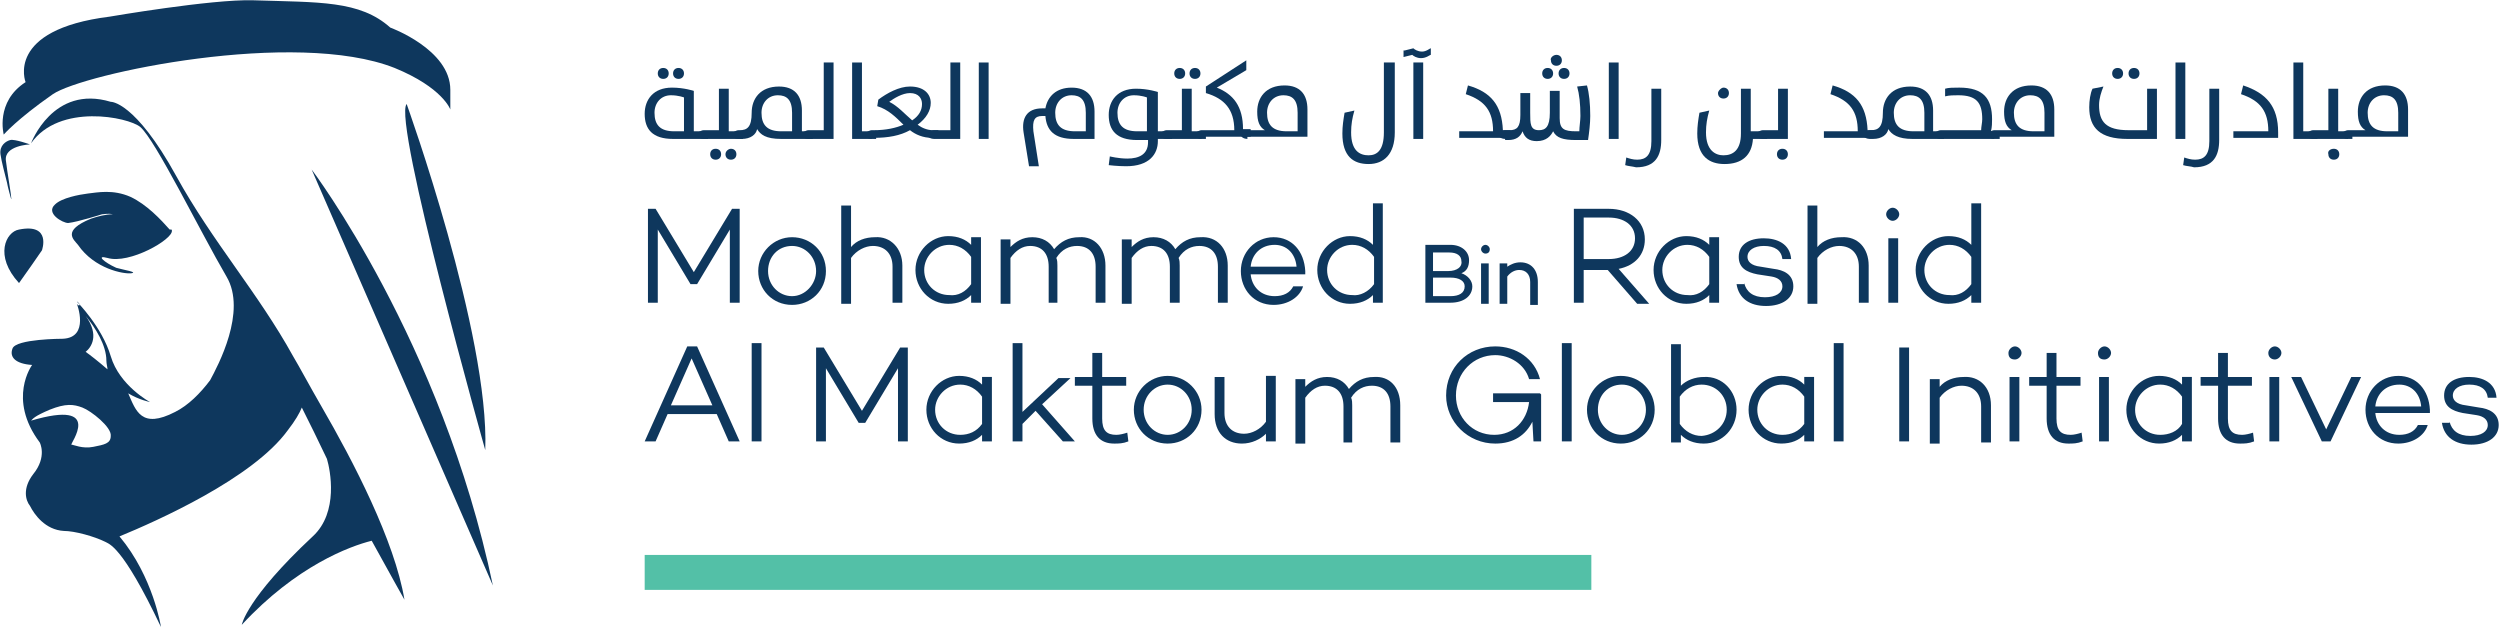 <?xml version="1.0" encoding="UTF-8" standalone="no"?>
<!DOCTYPE svg PUBLIC "-//W3C//DTD SVG 1.1//EN" "http://www.w3.org/Graphics/SVG/1.1/DTD/svg11.dtd">
<svg width="100%" height="100%" viewBox="0 0 1076 270" version="1.1" xmlns="http://www.w3.org/2000/svg" xmlns:xlink="http://www.w3.org/1999/xlink" xml:space="preserve" style="fill-rule:evenodd;clip-rule:evenodd;stroke-linejoin:round;stroke-miterlimit:1.414;">
    <g transform="matrix(1,0,0,1,0,-1099.38)">
        <g id="logo" transform="matrix(1,0,0,1,6406.92,0)">
            <rect x="-6406.92" y="1099.38" width="1075.21" height="269.754" style="fill:none;"/>
            <clipPath id="_clip1">
                <rect x="-6406.92" y="1099.38" width="1075.21" height="269.754"/>
            </clipPath>
            <g clip-path="url(#_clip1)">
                <g transform="matrix(5.556,0,0,5.556,-8198.76,0)">
                    <path d="M326.601,205.167C328.97,203.561 345.379,200.092 353.076,203.137C356.798,204.66 357.39,206.352 357.39,206.352L357.39,204.829C357.39,201.699 352.738,200.008 352.738,200.008C350.369,197.893 347.24,198.063 342.08,197.893C338.866,197.809 330.999,199.162 330.999,199.162C322.879,200.177 324.487,204.236 324.487,204.236C322.118,205.76 322.795,208.297 322.795,208.297C322.795,208.297 323.81,207.112 326.601,205.167" style="fill:rgb(14,55,93);fill-rule:nonzero;"/>
                    <path d="M323.387,213.287C323.387,213.033 323.049,211.088 322.964,210.327C322.795,209.142 324.825,209.058 324.825,209.058C324.825,209.058 323.641,208.635 323.303,208.72C322.964,208.805 322.456,209.142 322.541,209.819C322.626,210.411 322.879,211.342 323.049,212.018C323.049,212.103 323.387,213.456 323.387,213.287" style="fill:rgb(14,55,93);fill-rule:nonzero;"/>
                    <path d="M360.688,243.23C356.712,224.284 346.647,211.004 346.647,211.004L360.688,243.23Z" style="fill:rgb(14,55,93);fill-rule:nonzero;"/>
                    <path d="M360.097,232.741C360.435,223.775 354.007,205.929 354.007,205.929C352.907,207.197 360.097,232.741 360.097,232.741" style="fill:rgb(14,55,93);fill-rule:nonzero;"/>
                    <path d="M323.979,219.8L324.994,218.363L325.755,217.263C325.755,217.263 326.517,215.149 323.979,215.655C322.964,215.825 322.034,217.686 323.979,219.8" style="fill:rgb(14,55,93);fill-rule:nonzero;"/>
                    <path d="M329.731,232.488C328.885,232.658 328.209,232.319 328.039,232.319C327.87,232.319 330.661,228.766 324.91,230.459C325.079,230.289 325.164,230.12 326.348,229.613C327.616,229.105 328.209,229.19 328.885,229.443C329.562,229.697 331.169,230.966 331.085,231.642C331.085,232.235 330.577,232.319 329.731,232.488M330.746,225.806C330.746,226.06 330.831,226.314 330.831,226.483C330.154,225.891 329.393,225.299 329.139,225.13C329.562,224.792 330.238,223.861 329.139,222.339C329.9,223.269 330.746,224.622 330.746,225.806M347.409,229.359C346.479,227.752 345.717,226.314 345.21,225.468C342.503,220.562 338.951,216.587 336.159,211.511C332.945,205.676 331.085,205.76 331.085,205.76C326.601,204.407 324.91,208.974 324.91,208.974C327.109,205.844 332.438,206.944 333.368,207.706C334.552,208.72 338.02,215.826 340.05,219.294C341.657,222 339.374,226.229 338.781,227.329C338.02,228.343 337.09,229.274 336.075,229.782C333.453,231.135 333.03,229.697 332.438,228.343C333.283,228.851 334.129,229.02 334.129,229.02C334.129,229.02 331.761,227.752 331.085,225.468C330.408,223.184 328.462,221.239 328.462,221.239C328.547,221.239 328.631,221.408 328.716,221.493C328.547,221.577 328.547,221.493 328.462,221.408C328.462,221.408 329.477,224.03 327.363,224.115C327.363,224.115 323.726,224.115 323.472,224.876C323.218,225.552 323.726,226.06 324.994,226.144C324.994,226.144 323.049,228.766 325.586,232.15C325.586,232.15 326.178,233.25 325.079,234.603C324.233,235.703 324.487,236.634 324.825,237.056C325.164,237.733 326.009,238.917 327.447,239.002C328.293,239.002 329.815,239.425 330.661,239.847C330.915,240.016 331.93,240.016 334.975,246.445C334.975,246.445 334.383,242.553 331.761,239.425C334.637,238.24 342.08,234.941 344.787,231.219C345.379,230.459 345.717,229.866 345.886,229.443C346.479,230.628 347.155,231.981 347.832,233.419C348.085,234.264 348.762,237.563 346.732,239.425C341.573,244.246 341.234,246.275 341.234,246.275C345.463,241.708 349.608,240.185 351.3,239.762C352.738,242.384 353.837,244.33 353.837,244.33C353.076,239.762 349.862,233.588 347.409,229.359" style="fill:rgb(14,55,93);fill-rule:nonzero;"/>
                    <path d="M330.83,217.855C332.521,218.363 335.905,216.418 335.82,215.741C335.82,215.656 335.82,215.656 335.736,215.656L335.651,215.656C334.975,214.895 333.875,213.71 332.606,213.119C331.253,212.527 330.069,212.78 329.308,212.865C328.631,212.95 327.277,213.204 326.77,213.71C326.009,214.387 327.362,215.149 327.785,215.149C328.546,215.064 330.407,214.472 330.407,214.472C330.576,214.472 330.83,214.387 331.253,214.472C330.661,214.472 330.069,214.641 329.561,214.81C327.277,215.741 328.208,216.418 328.546,216.84C329.815,218.701 332.099,219.124 332.691,219.04C333.198,218.955 332.099,218.786 331.507,218.617C330.576,218.194 329.899,217.601 330.83,217.855" style="fill:rgb(14,55,93);fill-rule:nonzero;"/>
                    <path d="M375.068,203.137C375.321,203.137 375.491,203.307 375.491,203.561C375.491,203.814 375.321,203.984 375.068,203.984C374.814,203.984 374.645,203.814 374.645,203.561C374.645,203.307 374.814,203.137 375.068,203.137M373.884,203.137C374.137,203.137 374.307,203.307 374.307,203.561C374.307,203.814 374.137,203.984 373.884,203.984C373.63,203.984 373.461,203.814 373.461,203.561C373.461,203.307 373.63,203.137 373.884,203.137M375.491,205.421C375.491,205.421 375.068,205.252 374.476,205.252C373.714,205.252 373.207,205.844 373.207,206.606C373.207,207.535 373.63,208.043 374.73,208.043L375.491,208.043L375.491,205.421ZM374.645,208.635C373.038,208.635 372.446,207.874 372.446,206.69C372.446,205.59 373.123,204.66 374.56,204.66C375.491,204.66 376.252,204.913 376.252,204.913L376.252,208.043L377.352,208.043L377.352,208.635L374.645,208.635Z" style="fill:rgb(14,55,93);fill-rule:nonzero;"/>
                    <path d="M379.128,209.397C379.381,209.397 379.551,209.566 379.551,209.82C379.551,210.074 379.381,210.243 379.128,210.243C378.874,210.243 378.705,210.074 378.705,209.82C378.705,209.566 378.959,209.397 379.128,209.397M377.944,209.397C378.197,209.397 378.367,209.566 378.367,209.82C378.367,210.074 378.197,210.243 377.944,210.243C377.69,210.243 377.521,210.074 377.521,209.82C377.521,209.566 377.69,209.397 377.944,209.397M376.506,208.297C376.506,208.128 376.844,207.959 377.013,207.959L378.197,207.959L378.197,204.745L378.959,204.745L378.959,208.043L380.058,208.043L380.058,208.635L377.013,208.635C376.844,208.635 376.506,208.551 376.506,208.297" style="fill:rgb(14,55,93);fill-rule:nonzero;"/>
                    <path d="M383.864,206.606C383.864,205.59 383.441,205.252 382.765,205.252C382.003,205.252 381.496,205.844 381.496,206.606C381.496,207.536 381.919,208.043 383.018,208.043L383.864,208.043L383.864,206.606ZM381.157,207.875C381.073,208.297 380.65,208.635 379.973,208.635L379.719,208.635C379.551,208.635 379.212,208.551 379.212,208.297C379.212,208.128 379.551,207.959 379.719,207.959L379.804,207.959C380.396,207.959 380.735,207.706 380.735,206.606C380.735,205.506 381.411,204.576 382.849,204.576C384.033,204.576 384.626,205.252 384.626,206.436L384.626,208.043L385.471,208.043L385.471,208.635L383.018,208.635C381.834,208.635 381.411,208.297 381.157,207.875" style="fill:rgb(14,55,93);fill-rule:nonzero;"/>
                    <path d="M385.133,208.635C384.964,208.635 384.626,208.551 384.626,208.297C384.626,208.128 384.964,207.958 385.133,207.958L386.317,207.958L386.317,202.714L387.078,202.714L387.078,208.635L385.133,208.635Z" style="fill:rgb(14,55,93);fill-rule:nonzero;"/>
                    <path d="M388.516,202.714L389.277,202.714L389.277,208.043L390.377,208.043L390.377,208.635L388.516,208.635L388.516,202.714Z" style="fill:rgb(14,55,93);fill-rule:nonzero;"/>
                    <path d="M393.168,207.197C393.676,206.858 393.93,206.435 393.93,205.928C393.93,205.506 393.676,205.083 392.999,205.083C392.407,205.083 391.731,205.506 391.392,205.76C392.069,206.097 392.576,206.689 393.168,207.197M390.039,208.634C389.87,208.634 389.531,208.551 389.531,208.297C389.531,208.128 389.87,207.958 390.039,207.958L390.208,207.958C391.138,207.958 391.899,207.789 392.492,207.535C391.899,206.943 391.307,206.351 390.461,206.097L390.546,205.59C391.223,205.083 392.153,204.575 392.999,204.575C394.099,204.575 394.606,205.167 394.606,205.843C394.606,206.435 394.268,207.028 393.591,207.535C393.93,207.789 394.353,207.958 394.775,207.958L395.198,207.958L395.198,208.551L394.691,208.551C394.014,208.551 393.422,208.297 392.999,207.958C392.238,208.382 391.307,208.551 390.208,208.551L390.039,208.551L390.039,208.634Z" style="fill:rgb(14,55,93);fill-rule:nonzero;"/>
                    <path d="M394.86,208.635C394.691,208.635 394.353,208.551 394.353,208.297C394.353,208.128 394.691,207.958 394.86,207.958L396.129,207.958L396.129,202.714L396.89,202.714L396.89,208.635L394.86,208.635Z" style="fill:rgb(14,55,93);fill-rule:nonzero;"/>
                    <rect x="398.328" y="202.714" width="0.761" height="5.921" style="fill:rgb(14,55,93);fill-rule:nonzero;"/>
                    <path d="M406.618,206.606C406.618,205.59 406.195,205.252 405.518,205.252C404.757,205.252 404.249,205.844 404.249,206.606C404.249,207.536 404.672,208.043 405.772,208.043L406.618,208.043L406.618,206.606ZM405.687,208.635C404.165,208.635 403.573,207.959 403.488,206.859L403.235,206.859C402.642,206.859 402.473,207.198 402.558,208.043L402.981,210.751L402.22,210.751L401.797,208.128C401.627,207.029 402.05,206.267 403.235,206.267L403.488,206.267C403.658,205.336 404.334,204.661 405.518,204.661C406.702,204.661 407.294,205.336 407.294,206.521L407.294,208.635L405.687,208.635Z" style="fill:rgb(14,55,93);fill-rule:nonzero;"/>
                    <path d="M411.354,205.421C411.354,205.421 410.931,205.252 410.339,205.252C409.578,205.252 409.07,205.844 409.07,206.606C409.07,207.535 409.493,208.043 410.593,208.043L411.354,208.043L411.354,205.421ZM408.394,210.665L408.479,209.988C408.479,209.988 409.155,210.157 409.832,210.157C410.762,210.157 411.439,209.819 411.439,208.889L411.439,208.72L410.593,208.72C408.986,208.72 408.394,207.958 408.394,206.775C408.394,205.675 409.07,204.744 410.508,204.744C411.439,204.744 412.2,204.998 412.2,204.998L412.2,208.043L413.3,208.043L413.3,208.635L412.2,208.635L412.2,208.805C412.2,209.819 411.523,210.75 409.747,210.75C409.07,210.75 408.394,210.665 408.394,210.665" style="fill:rgb(14,55,93);fill-rule:nonzero;"/>
                    <path d="M415.076,203.137C415.33,203.137 415.499,203.307 415.499,203.561C415.499,203.814 415.33,203.984 415.076,203.984C414.823,203.984 414.653,203.814 414.653,203.561C414.653,203.307 414.823,203.137 415.076,203.137M413.892,203.137C414.146,203.137 414.315,203.307 414.315,203.561C414.315,203.814 414.146,203.984 413.892,203.984C413.639,203.984 413.469,203.814 413.469,203.561C413.469,203.307 413.639,203.137 413.892,203.137M412.369,208.297C412.369,208.128 412.708,207.958 412.877,207.958L414.061,207.958L414.061,204.744L414.823,204.744L414.823,208.043L415.922,208.043L415.922,208.635L412.877,208.635C412.708,208.635 412.369,208.551 412.369,208.297" style="fill:rgb(14,55,93);fill-rule:nonzero;"/>
                    <path d="M415.583,208.635C415.414,208.635 415.075,208.551 415.075,208.297C415.075,208.128 415.414,207.958 415.583,207.958L418.121,207.958C418.121,206.352 417.359,205.506 415.921,205.083L415.921,204.575L419.051,202.545L419.051,203.307L416.767,204.66C418.036,205.167 418.797,206.098 418.797,207.874L419.389,207.874L419.389,208.466L415.583,208.466L415.583,208.635Z" style="fill:rgb(14,55,93);fill-rule:nonzero;"/>
                    <path d="M423.027,206.606C423.027,205.59 422.604,205.252 421.927,205.252C421.166,205.252 420.658,205.844 420.658,206.606C420.658,207.536 421.082,208.043 422.181,208.043L423.027,208.043L423.027,206.606ZM419.136,208.635C418.967,208.635 418.629,208.551 418.629,208.297C418.629,208.128 418.967,207.959 419.136,207.959L420.489,207.959C420.067,207.706 419.897,207.283 419.897,206.521C419.897,205.421 420.574,204.491 422.012,204.491C423.196,204.491 423.788,205.168 423.788,206.352L423.788,208.466L419.136,208.466L419.136,208.635Z" style="fill:rgb(14,55,93);fill-rule:nonzero;"/>
                    <path d="M429.793,202.714L430.554,202.714L430.554,208.128C430.554,209.819 429.709,210.58 428.524,210.58C427.34,210.58 426.494,209.988 426.494,208.212C426.494,207.62 426.579,207.112 426.664,206.606L427.425,206.436C427.255,207.028 427.171,207.535 427.171,208.128C427.171,209.566 427.848,209.904 428.524,209.904C429.201,209.904 429.709,209.482 429.709,208.128L429.709,202.714L429.793,202.714Z" style="fill:rgb(14,55,93);fill-rule:nonzero;"/>
                    <path d="M431.993,202.714L432.754,202.714L432.754,208.635L431.993,208.635L431.993,202.714ZM431.316,201.784L431.993,201.614C432.077,201.699 432.331,201.868 432.669,201.868C433.008,201.868 433.261,201.614 433.346,201.614L433.346,202.122C433.261,202.122 433.008,202.376 432.585,202.376C432.247,202.376 431.993,202.207 431.908,202.122L431.231,202.291L431.231,201.784L431.316,201.784Z" style="fill:rgb(14,55,93);fill-rule:nonzero;"/>
                    <path d="M435.46,208.043L438.167,208.043C438.167,206.521 437.575,205.675 436.052,205.167L436.221,204.49C437.998,204.998 438.843,206.013 438.928,207.958L439.52,207.958L439.52,208.551L435.544,208.551L435.544,208.043L435.46,208.043Z" style="fill:rgb(14,55,93);fill-rule:nonzero;"/>
                    <path d="M443.665,203.137C443.919,203.137 444.088,203.307 444.088,203.561C444.088,203.814 443.919,203.984 443.665,203.984C443.412,203.984 443.242,203.814 443.242,203.561C443.242,203.307 443.412,203.137 443.665,203.137M443.073,202.122C443.327,202.122 443.496,202.291 443.496,202.545C443.496,202.799 443.327,202.968 443.073,202.968C442.819,202.968 442.65,202.799 442.65,202.545C442.565,202.376 442.819,202.122 443.073,202.122M442.396,203.137C442.65,203.137 442.819,203.307 442.819,203.561C442.819,203.814 442.65,203.984 442.396,203.984C442.143,203.984 441.974,203.814 441.974,203.561C441.974,203.307 442.143,203.137 442.396,203.137M439.098,208.635C438.929,208.635 438.59,208.551 438.59,208.297C438.59,208.128 438.929,207.958 439.098,207.958L439.436,207.958C440.028,207.958 440.282,207.705 440.282,206.775L440.282,205.083L441.043,205.083L441.043,206.606C441.043,207.451 441.043,207.958 441.72,207.958C442.227,207.958 442.565,207.705 442.565,206.606L442.565,204.913L443.327,204.913L443.327,207.029C443.327,207.874 443.665,208.043 444.596,208.043L444.849,208.043C444.849,207.705 444.934,207.198 444.934,206.859C444.934,205.929 444.849,205.167 444.68,204.575L445.441,204.491C445.611,205.083 445.695,205.929 445.695,206.859C445.695,207.451 445.611,208.128 445.526,208.72L444.596,208.72C443.581,208.72 443.073,208.551 442.819,208.043C442.65,208.382 442.312,208.805 441.551,208.805C440.958,208.805 440.62,208.551 440.451,208.043C440.282,208.466 439.943,208.72 439.352,208.72L439.098,208.72L439.098,208.635Z" style="fill:rgb(14,55,93);fill-rule:nonzero;"/>
                    <rect x="447.133" y="202.714" width="0.761" height="5.921" style="fill:rgb(14,55,93);fill-rule:nonzero;"/>
                    <path d="M448.402,210.665L448.486,210.073C448.74,210.157 448.994,210.242 449.333,210.242C450.009,210.242 450.432,209.904 450.432,208.805L450.432,204.744L451.194,204.744L451.194,208.72C451.194,209.904 450.77,210.834 449.248,210.834C448.909,210.75 448.656,210.75 448.402,210.665" style="fill:rgb(14,55,93);fill-rule:nonzero;"/>
                    <path d="M456.015,204.66C456.268,204.66 456.438,204.829 456.438,205.083C456.438,205.336 456.268,205.506 456.015,205.506C455.761,205.506 455.592,205.336 455.592,205.083C455.592,204.913 455.846,204.66 456.015,204.66M458.299,208.043L459.398,208.043L459.398,208.635L458.299,208.635C458.214,209.904 457.452,210.58 456.099,210.58C454.915,210.58 453.985,209.988 453.985,208.212C453.985,207.62 454.069,207.112 454.154,206.605L454.915,206.435C454.746,207.028 454.661,207.535 454.661,208.128C454.661,209.565 455.423,209.904 456.015,209.904C456.776,209.904 457.368,209.481 457.368,208.212L457.368,204.744L458.129,204.744L458.129,208.043L458.299,208.043Z" style="fill:rgb(14,55,93);fill-rule:nonzero;"/>
                    <path d="M460.582,209.397C460.835,209.397 461.005,209.566 461.005,209.82C461.005,210.074 460.835,210.243 460.582,210.243C460.328,210.243 460.159,210.074 460.159,209.82C460.159,209.566 460.328,209.397 460.582,209.397M459.06,208.635C458.89,208.635 458.552,208.551 458.552,208.297C458.552,208.128 458.89,207.959 459.06,207.959L460.244,207.959L460.244,204.745L461.005,204.745L461.005,208.635L459.06,208.635Z" style="fill:rgb(14,55,93);fill-rule:nonzero;"/>
                    <path d="M463.711,208.043L466.418,208.043C466.418,206.521 465.826,205.675 464.303,205.167L464.472,204.49C466.249,204.998 467.094,206.013 467.179,207.958L467.771,207.958L467.771,208.551L463.795,208.551L463.795,208.043L463.711,208.043Z" style="fill:rgb(14,55,93);fill-rule:nonzero;"/>
                    <path d="M471.578,206.606C471.578,205.59 471.155,205.252 470.478,205.252C469.717,205.252 469.21,205.844 469.21,206.606C469.21,207.536 469.633,208.043 470.732,208.043L471.578,208.043L471.578,206.606ZM468.787,207.875C468.703,208.297 468.279,208.635 467.603,208.635L467.349,208.635C467.18,208.635 466.842,208.551 466.842,208.297C466.842,208.128 467.18,207.959 467.349,207.959L467.433,207.959C468.026,207.959 468.364,207.706 468.364,206.606C468.364,205.506 469.041,204.576 470.478,204.576C471.663,204.576 472.255,205.252 472.255,206.436L472.255,208.043L473.1,208.043L473.1,208.635L470.648,208.635C469.548,208.635 469.041,208.297 468.787,207.875" style="fill:rgb(14,55,93);fill-rule:nonzero;"/>
                    <path d="M472.339,208.297C472.339,208.128 472.677,207.958 472.847,207.958L475.976,207.958C475.976,207.705 476.061,207.366 476.061,207.112C476.061,205.844 475.638,205.252 474.2,205.252C473.862,205.252 473.524,205.252 473.185,205.336L473.185,204.744C473.439,204.66 473.862,204.66 474.285,204.66C476.146,204.66 476.822,205.506 476.822,207.112C476.822,207.366 476.822,207.705 476.737,208.043L477.414,208.043L477.414,208.635L472.847,208.635C472.677,208.635 472.339,208.551 472.339,208.297" style="fill:rgb(14,55,93);fill-rule:nonzero;"/>
                    <path d="M480.882,206.606C480.882,205.59 480.459,205.252 479.782,205.252C479.021,205.252 478.514,205.844 478.514,206.606C478.514,207.536 478.937,208.043 480.036,208.043L480.882,208.043L480.882,206.606ZM476.991,208.635C476.822,208.635 476.484,208.551 476.484,208.297C476.484,208.128 476.822,207.959 476.991,207.959L478.345,207.959C477.922,207.706 477.753,207.283 477.753,206.521C477.753,205.421 478.429,204.491 479.867,204.491C481.051,204.491 481.643,205.168 481.643,206.352L481.643,208.466L476.991,208.466L476.991,208.635Z" style="fill:rgb(14,55,93);fill-rule:nonzero;"/>
                    <path d="M487.818,203.137C488.072,203.137 488.241,203.307 488.241,203.561C488.241,203.814 488.072,203.984 487.818,203.984C487.564,203.984 487.395,203.814 487.395,203.561C487.395,203.307 487.564,203.137 487.818,203.137M486.549,203.137C486.803,203.137 486.972,203.307 486.972,203.561C486.972,203.814 486.803,203.984 486.549,203.984C486.296,203.984 486.126,203.814 486.126,203.561C486.126,203.307 486.296,203.137 486.549,203.137M487.311,208.635C485.196,208.635 484.35,207.789 484.35,206.183C484.35,205.675 484.435,205.083 484.604,204.744L485.45,204.575C485.28,204.998 485.111,205.506 485.111,206.013C485.111,207.283 485.619,207.958 487.395,207.958L488.833,207.958L488.833,204.744L489.594,204.744L489.594,208.635L487.311,208.635Z" style="fill:rgb(14,55,93);fill-rule:nonzero;"/>
                    <rect x="491.032" y="202.714" width="0.761" height="5.921" style="fill:rgb(14,55,93);fill-rule:nonzero;"/>
                    <path d="M491.624,210.665L491.709,210.073C491.962,210.157 492.216,210.242 492.555,210.242C493.231,210.242 493.654,209.904 493.654,208.805L493.654,204.744L494.416,204.744L494.416,208.72C494.416,209.904 493.993,210.834 492.47,210.834C492.216,210.75 491.878,210.75 491.624,210.665" style="fill:rgb(14,55,93);fill-rule:nonzero;"/>
                    <path d="M495.515,208.043L498.222,208.043C498.222,206.521 497.629,205.675 496.107,205.167L496.276,204.49C498.053,205.083 498.983,206.098 498.983,208.128L498.983,208.551L495.515,208.551L495.515,208.043Z" style="fill:rgb(14,55,93);fill-rule:nonzero;"/>
                    <path d="M500.167,202.714L500.928,202.714L500.928,208.043L502.028,208.043L502.028,208.635L500.167,208.635L500.167,202.714Z" style="fill:rgb(14,55,93);fill-rule:nonzero;"/>
                    <path d="M503.297,209.397C503.55,209.397 503.72,209.566 503.72,209.82C503.72,210.074 503.55,210.243 503.297,210.243C503.043,210.243 502.874,210.074 502.874,209.82C502.789,209.566 503.043,209.397 503.297,209.397M501.69,208.635C501.521,208.635 501.182,208.551 501.182,208.297C501.182,208.128 501.521,207.959 501.69,207.959L502.874,207.959L502.874,204.745L503.635,204.745L503.635,208.043L504.735,208.043L504.735,208.635L501.69,208.635Z" style="fill:rgb(14,55,93);fill-rule:nonzero;"/>
                    <path d="M508.287,206.606C508.287,205.59 507.864,205.252 507.187,205.252C506.426,205.252 505.919,205.844 505.919,206.606C505.919,207.536 506.342,208.043 507.441,208.043L508.287,208.043L508.287,206.606ZM504.396,208.635C504.227,208.635 503.889,208.551 503.889,208.297C503.889,208.128 504.227,207.959 504.396,207.959L505.749,207.959C505.327,207.706 505.158,207.283 505.158,206.521C505.158,205.421 505.834,204.491 507.272,204.491C508.456,204.491 509.048,205.168 509.048,206.352L509.048,208.466L504.396,208.466L504.396,208.635Z" style="fill:rgb(14,55,93);fill-rule:nonzero;"/>
                    <path d="M379.805,221.322L379.043,221.322L379.043,215.655L376.506,219.885L375.998,219.885L373.461,215.655L373.461,221.322L372.7,221.322L372.7,214.049L373.292,214.049L376.252,218.954L379.213,214.049L379.805,214.049L379.805,221.322Z" style="fill:rgb(14,55,93);fill-rule:nonzero;"/>
                    <path d="M385.725,218.87C385.725,217.77 384.879,216.925 383.864,216.925C382.765,216.925 382.003,217.77 382.003,218.87C382.003,219.97 382.85,220.815 383.864,220.815C384.879,220.815 385.725,219.885 385.725,218.87M386.487,218.87C386.487,220.392 385.302,221.492 383.864,221.492C382.342,221.492 381.242,220.307 381.242,218.87C381.242,217.432 382.427,216.248 383.864,216.248C385.302,216.248 386.487,217.348 386.487,218.87" style="fill:rgb(14,55,93);fill-rule:nonzero;"/>
                    <path d="M392.407,218.447L392.407,221.322L391.646,221.322L391.646,218.531C391.646,217.516 391.054,216.925 390.123,216.925C389.532,216.925 388.855,217.262 388.432,217.854L388.432,221.407L387.671,221.407L387.671,213.795L388.432,213.795L388.432,217.009C388.855,216.501 389.532,216.248 390.293,216.248C391.477,216.163 392.407,217.093 392.407,218.447" style="fill:rgb(14,55,93);fill-rule:nonzero;"/>
                    <path d="M397.736,219.885L397.736,217.771C397.313,217.178 396.721,216.84 396.044,216.84C394.944,216.84 394.099,217.771 394.099,218.785C394.099,219.885 394.944,220.731 396.044,220.731C396.721,220.816 397.313,220.477 397.736,219.885M398.497,221.322L397.736,221.322L397.736,220.731C397.313,221.154 396.721,221.407 395.96,221.407C394.522,221.407 393.422,220.223 393.422,218.785C393.422,217.348 394.606,216.163 395.96,216.163C396.721,216.163 397.313,216.417 397.736,216.84L397.736,216.248L398.497,216.248L398.497,221.322Z" style="fill:rgb(14,55,93);fill-rule:nonzero;"/>
                    <path d="M408.14,218.447L408.14,221.322L407.379,221.322L407.379,218.531C407.379,217.516 406.871,216.925 405.941,216.925C405.348,216.925 404.757,217.177 404.334,217.854C404.418,218.024 404.418,218.277 404.418,218.447L404.418,221.322L403.742,221.322L403.742,218.531C403.742,217.516 403.234,216.925 402.304,216.925C401.711,216.925 401.204,217.262 400.781,217.854L400.781,221.407L400.02,221.407L400.02,216.417L400.781,216.417L400.781,217.009C401.204,216.586 401.711,216.248 402.473,216.248C403.234,216.248 403.826,216.586 404.164,217.177C404.672,216.586 405.264,216.248 406.11,216.248C407.294,216.163 408.14,217.093 408.14,218.447" style="fill:rgb(14,55,93);fill-rule:nonzero;"/>
                    <path d="M417.613,218.447L417.613,221.322L416.852,221.322L416.852,218.531C416.852,217.516 416.344,216.925 415.414,216.925C414.822,216.925 414.23,217.177 413.807,217.854C413.891,218.024 413.891,218.277 413.891,218.447L413.891,221.322L413.13,221.322L413.13,218.531C413.13,217.516 412.623,216.925 411.692,216.925C411.1,216.925 410.592,217.262 410.17,217.854L410.17,221.407L409.408,221.407L409.408,216.417L410.17,216.417L410.17,217.009C410.592,216.586 411.1,216.248 411.862,216.248C412.623,216.248 413.215,216.586 413.553,217.177C414.061,216.586 414.653,216.248 415.499,216.248C416.767,216.163 417.613,217.093 417.613,218.447" style="fill:rgb(14,55,93);fill-rule:nonzero;"/>
                    <path d="M419.39,218.531L422.943,218.531C422.858,217.516 422.182,216.84 421.251,216.84C420.151,216.84 419.474,217.6 419.39,218.531M423.619,219.123L419.39,219.123C419.474,220.053 420.151,220.815 421.251,220.815C421.928,220.815 422.435,220.561 422.689,220.053L423.45,220.053C423.196,220.899 422.266,221.492 421.166,221.492C419.644,221.492 418.629,220.307 418.629,218.87C418.629,217.431 419.728,216.248 421.166,216.248C422.604,216.248 423.535,217.347 423.619,218.87L423.619,219.123Z" style="fill:rgb(14,55,93);fill-rule:nonzero;"/>
                    <path d="M428.948,219.885L428.948,217.771C428.525,217.178 427.933,216.84 427.256,216.84C426.156,216.84 425.311,217.771 425.311,218.785C425.311,219.885 426.156,220.731 427.256,220.731C427.848,220.816 428.525,220.477 428.948,219.885M429.625,221.322L428.863,221.322L428.863,220.731C428.44,221.154 427.848,221.407 427.087,221.407C425.649,221.407 424.55,220.223 424.55,218.785C424.55,217.348 425.734,216.163 427.087,216.163C427.848,216.163 428.44,216.417 428.863,216.84L428.863,213.626L429.625,213.626L429.625,221.322Z" style="fill:rgb(14,55,93);fill-rule:nonzero;"/>
                    <path d="M433.515,219.377L434.869,219.377C435.545,219.377 435.968,219.631 435.968,220.054C435.968,220.562 435.545,220.815 434.869,220.815L433.515,220.815L433.515,219.377ZM434.699,218.87L433.515,218.87L433.515,217.432L434.784,217.432C435.376,217.432 435.714,217.686 435.714,218.108C435.799,218.531 435.376,218.87 434.699,218.87M435.714,219.039C436.137,218.87 436.307,218.531 436.307,218.024C436.307,217.348 435.714,216.84 434.869,216.84L432.923,216.84L432.923,221.322L434.869,221.322C435.883,221.322 436.56,220.815 436.56,220.054C436.56,219.631 436.222,219.208 435.714,219.039" style="fill:rgb(14,55,93);fill-rule:nonzero;"/>
                    <path d="M437.575,216.84C437.406,216.84 437.237,217.009 437.237,217.178C437.237,217.348 437.406,217.517 437.575,217.517C437.829,217.517 437.913,217.348 437.913,217.178C437.913,217.009 437.744,216.84 437.575,216.84" style="fill:rgb(14,55,93);fill-rule:nonzero;"/>
                    <rect x="437.237" y="218.277" width="0.592" height="3.13" style="fill:rgb(14,55,93);fill-rule:nonzero;"/>
                    <path d="M440.282,218.194C439.859,218.194 439.521,218.363 439.267,218.532L439.267,218.278L438.675,218.278L438.675,221.408L439.267,221.408L439.267,219.294C439.521,218.955 439.859,218.786 440.198,218.786C440.705,218.786 441.043,219.124 441.043,219.716L441.043,221.493L441.636,221.493L441.636,219.716C441.636,218.786 441.128,218.194 440.282,218.194" style="fill:rgb(14,55,93);fill-rule:nonzero;"/>
                    <path d="M447.133,217.94C448.317,217.94 449.163,217.348 449.163,216.333C449.163,215.318 448.317,214.726 447.133,214.726L445.187,214.726L445.187,217.94L447.133,217.94ZM445.187,218.701L445.187,221.323L444.426,221.323L444.426,214.049L447.133,214.049C448.74,214.049 449.924,214.979 449.924,216.418C449.924,217.601 449.163,218.448 447.894,218.701L450.262,221.408L449.332,221.408L447.048,218.786L445.187,218.786L445.187,218.701Z" style="fill:rgb(14,55,93);fill-rule:nonzero;"/>
                    <path d="M454.915,219.885L454.915,217.771C454.492,217.178 453.9,216.84 453.223,216.84C452.123,216.84 451.278,217.771 451.278,218.785C451.278,219.885 452.123,220.731 453.223,220.731C453.9,220.816 454.492,220.477 454.915,219.885M455.676,221.322L454.915,221.322L454.915,220.731C454.492,221.154 453.9,221.407 453.139,221.407C451.701,221.407 450.601,220.223 450.601,218.785C450.601,217.348 451.785,216.163 453.139,216.163C453.9,216.163 454.492,216.417 454.915,216.84L454.915,216.248L455.676,216.248L455.676,221.322Z" style="fill:rgb(14,55,93);fill-rule:nonzero;"/>
                    <path d="M457.621,219.8C457.79,220.477 458.298,220.9 459.228,220.9C460.074,220.9 460.581,220.562 460.581,220.054C460.581,219.631 460.243,219.377 459.736,219.293L458.636,219.123C457.79,218.954 457.198,218.616 457.198,217.771C457.198,216.84 457.959,216.332 459.143,216.332C460.159,216.332 461.173,216.755 461.258,217.94L460.581,217.94C460.497,217.263 459.989,216.925 459.143,216.925C458.382,216.925 457.875,217.263 457.875,217.771C457.875,218.109 458.128,218.447 458.89,218.531L459.905,218.7C460.666,218.785 461.427,219.123 461.427,220.054C461.427,220.985 460.581,221.576 459.312,221.576C458.044,221.576 457.198,220.985 457.029,219.885L457.621,219.885L457.621,219.8Z" style="fill:rgb(14,55,93);fill-rule:nonzero;"/>
                    <path d="M467.264,218.447L467.264,221.322L466.503,221.322L466.503,218.531C466.503,217.516 465.91,216.925 464.98,216.925C464.388,216.925 463.711,217.262 463.288,217.854L463.288,221.407L462.527,221.407L462.527,213.795L463.288,213.795L463.288,217.009C463.711,216.501 464.388,216.248 465.149,216.248C466.418,216.163 467.264,217.093 467.264,218.447" style="fill:rgb(14,55,93);fill-rule:nonzero;"/>
                    <path d="M469.548,221.322L468.787,221.322L468.787,216.332L469.548,216.332L469.548,221.322ZM468.617,214.472C468.617,214.218 468.871,213.964 469.125,213.964C469.378,213.964 469.632,214.218 469.632,214.472C469.632,214.726 469.378,214.979 469.125,214.979C468.871,214.979 468.617,214.726 468.617,214.472" style="fill:rgb(14,55,93);fill-rule:nonzero;"/>
                    <path d="M475.215,219.885L475.215,217.771C474.792,217.178 474.2,216.84 473.524,216.84C472.424,216.84 471.578,217.771 471.578,218.785C471.578,219.885 472.424,220.731 473.524,220.731C474.2,220.816 474.792,220.477 475.215,219.885M475.976,221.322L475.215,221.322L475.215,220.731C474.792,221.154 474.2,221.407 473.439,221.407C472.001,221.407 470.902,220.223 470.902,218.785C470.902,217.348 472.086,216.163 473.439,216.163C474.2,216.163 474.792,216.417 475.215,216.84L475.215,213.626L475.976,213.626L475.976,221.322Z" style="fill:rgb(14,55,93);fill-rule:nonzero;"/>
                    <path d="M376.083,225.637L374.476,229.274L377.69,229.274L376.083,225.637ZM374.222,229.95L373.291,232.065L372.446,232.065L375.745,224.706L376.506,224.706L379.805,232.065L378.958,232.065L378.028,229.95L374.222,229.95Z" style="fill:rgb(14,55,93);fill-rule:nonzero;"/>
                    <rect x="380.735" y="224.453" width="0.761" height="7.612" style="fill:rgb(14,55,93);fill-rule:nonzero;"/>
                    <path d="M392.83,232.065L392.069,232.065L392.069,226.398L389.531,230.628L389.023,230.628L386.486,226.398L386.486,232.065L385.725,232.065L385.725,224.792L386.317,224.792L389.277,229.697L392.238,224.792L392.83,224.792L392.83,232.065Z" style="fill:rgb(14,55,93);fill-rule:nonzero;"/>
                    <path d="M398.582,230.712L398.582,228.597C398.159,228.005 397.567,227.666 396.891,227.666C395.791,227.666 394.945,228.597 394.945,229.612C394.945,230.712 395.791,231.558 396.891,231.558C397.567,231.558 398.159,231.304 398.582,230.712M399.343,232.065L398.582,232.065L398.582,231.558C398.159,231.981 397.567,232.234 396.806,232.234C395.368,232.234 394.268,231.05 394.268,229.612C394.268,228.174 395.453,226.99 396.806,226.99C397.567,226.99 398.159,227.243 398.582,227.666L398.582,227.074L399.343,227.074L399.343,232.065Z" style="fill:rgb(14,55,93);fill-rule:nonzero;"/>
                    <path d="M401.711,230.712L401.711,232.065L400.95,232.065L400.95,224.452L401.711,224.452L401.711,229.781L404.503,227.159L405.433,227.159L403.234,229.19L405.771,232.065L404.841,232.065L402.726,229.696L401.711,230.712Z" style="fill:rgb(14,55,93);fill-rule:nonzero;"/>
                    <path d="M409.916,232.065C409.493,232.235 409.154,232.235 408.816,232.235C407.717,232.235 407.124,231.558 407.124,230.289L407.124,227.752L405.771,227.752L405.771,227.075L407.124,227.075L407.124,225.214L407.886,225.214L407.886,227.075L409.747,227.075L409.747,227.752L407.886,227.752L407.886,230.289C407.886,231.219 408.224,231.558 408.985,231.558C409.239,231.558 409.578,231.473 409.831,231.388L409.916,232.065Z" style="fill:rgb(14,55,93);fill-rule:nonzero;"/>
                    <path d="M414.822,229.613C414.822,228.513 413.976,227.667 412.961,227.667C411.946,227.667 411.1,228.513 411.1,229.613C411.1,230.713 411.946,231.558 412.961,231.558C413.976,231.558 414.822,230.713 414.822,229.613M415.583,229.613C415.583,231.135 414.399,232.235 412.961,232.235C411.439,232.235 410.339,231.05 410.339,229.613C410.339,228.175 411.523,226.991 412.961,226.991C414.399,226.991 415.583,228.175 415.583,229.613" style="fill:rgb(14,55,93);fill-rule:nonzero;"/>
                    <path d="M421.335,232.065L420.574,232.065L420.574,231.473C420.151,231.896 419.474,232.235 418.713,232.235C417.444,232.235 416.599,231.388 416.599,229.951L416.599,227.075L417.36,227.075L417.36,229.866C417.36,230.881 417.952,231.473 418.882,231.473C419.474,231.473 420.151,231.135 420.574,230.543L420.574,226.991L421.335,226.991L421.335,232.065Z" style="fill:rgb(14,55,93);fill-rule:nonzero;"/>
                    <path d="M430.977,229.274L430.977,232.15L430.216,232.15L430.216,229.359C430.216,228.343 429.708,227.752 428.778,227.752C428.186,227.752 427.594,228.005 427.171,228.682C427.255,228.851 427.255,229.105 427.255,229.274L427.255,232.15L426.579,232.15L426.579,229.359C426.579,228.343 426.071,227.752 425.141,227.752C424.549,227.752 424.041,228.09 423.618,228.682L423.618,232.235L422.857,232.235L422.857,227.244L423.618,227.244L423.618,227.837C424.041,227.414 424.549,227.075 425.31,227.075C426.071,227.075 426.664,227.414 427.001,228.005C427.509,227.414 428.101,227.075 428.947,227.075C430.131,226.991 430.977,227.837 430.977,229.274" style="fill:rgb(14,55,93);fill-rule:nonzero;"/>
                    <path d="M441.889,228.428L441.889,232.065L441.297,232.065L441.212,230.542C440.704,231.558 439.774,232.235 438.336,232.235C436.222,232.235 434.53,230.542 434.53,228.513C434.53,226.314 436.222,224.706 438.336,224.706C439.943,224.706 441.381,225.637 441.804,227.243L440.958,227.243C440.62,226.06 439.436,225.383 438.336,225.383C436.644,225.383 435.291,226.737 435.291,228.513C435.291,230.204 436.56,231.558 438.252,231.558C439.774,231.558 440.789,230.458 440.958,229.02L438.167,229.02L438.167,228.343L441.804,228.343L441.889,228.428Z" style="fill:rgb(14,55,93);fill-rule:nonzero;"/>
                    <path d="M444.173,232.065L443.496,232.065L443.496,224.453L444.257,224.453L444.257,232.065L444.173,232.065Z" style="fill:rgb(14,55,93);fill-rule:nonzero;"/>
                    <path d="M450.009,229.613C450.009,228.513 449.163,227.667 448.148,227.667C447.049,227.667 446.287,228.513 446.287,229.613C446.287,230.713 447.134,231.558 448.148,231.558C449.163,231.558 450.009,230.713 450.009,229.613M450.686,229.613C450.686,231.135 449.502,232.235 448.064,232.235C446.541,232.235 445.442,231.05 445.442,229.613C445.442,228.175 446.626,226.991 448.064,226.991C449.586,226.991 450.686,228.175 450.686,229.613" style="fill:rgb(14,55,93);fill-rule:nonzero;"/>
                    <path d="M456.268,229.613C456.268,228.513 455.422,227.667 454.323,227.667C453.646,227.667 453.054,228.006 452.631,228.597L452.631,230.713C453.054,231.304 453.646,231.642 454.323,231.642C455.422,231.558 456.268,230.713 456.268,229.613M457.029,229.613C457.029,231.05 455.93,232.235 454.492,232.235C453.73,232.235 453.139,231.981 452.716,231.558L452.716,232.15L451.955,232.15L451.955,224.538L452.716,224.538L452.716,227.752C453.139,227.329 453.815,227.075 454.492,227.075C455.93,226.991 457.029,228.175 457.029,229.613" style="fill:rgb(14,55,93);fill-rule:nonzero;"/>
                    <path d="M462.273,230.712L462.273,228.597C461.85,228.005 461.258,227.666 460.582,227.666C459.482,227.666 458.636,228.597 458.636,229.612C458.636,230.712 459.482,231.558 460.582,231.558C461.258,231.558 461.85,231.304 462.273,230.712M463.034,232.065L462.273,232.065L462.273,231.558C461.85,231.981 461.258,232.234 460.497,232.234C459.059,232.234 457.96,231.05 457.96,229.612C457.96,228.174 459.144,226.99 460.497,226.99C461.258,226.99 461.85,227.243 462.273,227.666L462.273,227.074L463.034,227.074L463.034,232.065Z" style="fill:rgb(14,55,93);fill-rule:nonzero;"/>
                    <rect x="464.558" y="224.453" width="0.761" height="7.612" style="fill:rgb(14,55,93);fill-rule:nonzero;"/>
                    <rect x="469.632" y="224.792" width="0.761" height="7.273" style="fill:rgb(14,55,93);fill-rule:nonzero;"/>
                    <path d="M476.737,229.274L476.737,232.15L475.976,232.15L475.976,229.359C475.976,228.343 475.384,227.752 474.453,227.752C473.862,227.752 473.185,228.09 472.762,228.682L472.762,232.235L472.001,232.235L472.001,227.244L472.762,227.244L472.762,227.837C473.185,227.329 473.862,227.075 474.623,227.075C475.807,226.991 476.737,227.837 476.737,229.274" style="fill:rgb(14,55,93);fill-rule:nonzero;"/>
                    <path d="M478.936,232.065L478.175,232.065L478.175,227.075L478.936,227.075L478.936,232.065ZM478.091,225.214C478.091,224.96 478.345,224.706 478.598,224.706C478.852,224.706 479.106,224.96 479.106,225.214C479.106,225.468 478.852,225.721 478.598,225.721C478.26,225.721 478.091,225.552 478.091,225.214" style="fill:rgb(14,55,93);fill-rule:nonzero;"/>
                    <path d="M483.842,232.065C483.419,232.235 483.081,232.235 482.742,232.235C481.643,232.235 481.051,231.558 481.051,230.289L481.051,227.752L479.697,227.752L479.697,227.075L481.051,227.075L481.051,225.214L481.812,225.214L481.812,227.075L483.673,227.075L483.673,227.752L481.812,227.752L481.812,230.289C481.812,231.219 482.151,231.558 482.912,231.558C483.166,231.558 483.504,231.473 483.758,231.388L483.842,232.065Z" style="fill:rgb(14,55,93);fill-rule:nonzero;"/>
                    <path d="M485.872,232.065L485.111,232.065L485.111,227.075L485.872,227.075L485.872,232.065ZM485.027,225.214C485.027,224.96 485.28,224.706 485.534,224.706C485.788,224.706 486.041,224.96 486.041,225.214C486.041,225.468 485.788,225.721 485.534,225.721C485.196,225.721 485.027,225.552 485.027,225.214" style="fill:rgb(14,55,93);fill-rule:nonzero;"/>
                    <path d="M491.539,230.712L491.539,228.597C491.116,228.005 490.524,227.666 489.848,227.666C488.748,227.666 487.902,228.597 487.902,229.612C487.902,230.712 488.748,231.558 489.848,231.558C490.524,231.558 491.201,231.304 491.539,230.712M492.3,232.065L491.539,232.065L491.539,231.558C491.116,231.981 490.524,232.234 489.763,232.234C488.325,232.234 487.225,231.05 487.225,229.612C487.225,228.174 488.41,226.99 489.763,226.99C490.524,226.99 491.116,227.243 491.539,227.666L491.539,227.074L492.3,227.074L492.3,232.065Z" style="fill:rgb(14,55,93);fill-rule:nonzero;"/>
                    <path d="M497.122,232.065C496.699,232.235 496.361,232.235 496.022,232.235C494.923,232.235 494.331,231.558 494.331,230.289L494.331,227.752L492.977,227.752L492.977,227.075L494.331,227.075L494.331,225.214L495.092,225.214L495.092,227.075L496.953,227.075L496.953,227.752L495.092,227.752L495.092,230.289C495.092,231.219 495.43,231.558 496.192,231.558C496.445,231.558 496.784,231.473 497.038,231.388L497.122,232.065Z" style="fill:rgb(14,55,93);fill-rule:nonzero;"/>
                    <path d="M499.067,232.065L498.306,232.065L498.306,227.075L499.067,227.075L499.067,232.065ZM498.222,225.214C498.222,224.96 498.476,224.706 498.729,224.706C498.983,224.706 499.237,224.96 499.237,225.214C499.237,225.468 498.983,225.721 498.729,225.721C498.476,225.721 498.222,225.552 498.222,225.214" style="fill:rgb(14,55,93);fill-rule:nonzero;"/>
                    <path d="M503.043,232.065L502.366,232.065L499.998,227.075L500.759,227.075L502.705,231.135L504.65,227.075L505.411,227.075L503.043,232.065Z" style="fill:rgb(14,55,93);fill-rule:nonzero;"/>
                    <path d="M506.511,229.359L510.064,229.359C509.979,228.343 509.303,227.667 508.372,227.667C507.272,227.667 506.596,228.428 506.511,229.359M510.74,229.866L506.511,229.866C506.596,230.796 507.272,231.558 508.372,231.558C509.049,231.558 509.556,231.304 509.81,230.796L510.571,230.796C510.318,231.642 509.387,232.235 508.287,232.235C506.765,232.235 505.75,231.05 505.75,229.613C505.75,228.174 506.849,226.991 508.287,226.991C509.725,226.991 510.656,228.09 510.74,229.613L510.74,229.866Z" style="fill:rgb(14,55,93);fill-rule:nonzero;"/>
                    <path d="M512.263,230.542C512.432,231.219 512.94,231.642 513.87,231.642C514.716,231.642 515.223,231.304 515.223,230.796C515.223,230.373 514.885,230.119 514.377,230.035L513.278,229.865C512.432,229.696 511.84,229.358 511.84,228.513C511.84,227.582 512.601,227.074 513.785,227.074C514.801,227.074 515.815,227.497 515.9,228.682L515.223,228.682C515.139,228.005 514.631,227.666 513.785,227.666C513.024,227.666 512.516,228.005 512.516,228.513C512.516,228.851 512.77,229.189 513.532,229.273L514.547,229.442C515.308,229.527 516.069,229.865 516.069,230.796C516.069,231.727 515.223,232.318 513.954,232.318C512.686,232.318 511.84,231.727 511.671,230.627L512.263,230.627L512.263,230.542Z" style="fill:rgb(14,55,93);fill-rule:nonzero;"/>
                    <rect x="372.446" y="240.861" width="73.334" height="2.707" style="fill:rgb(83,192,167);fill-rule:nonzero;"/>
                </g>
            </g>
        </g>
    </g>
</svg>
